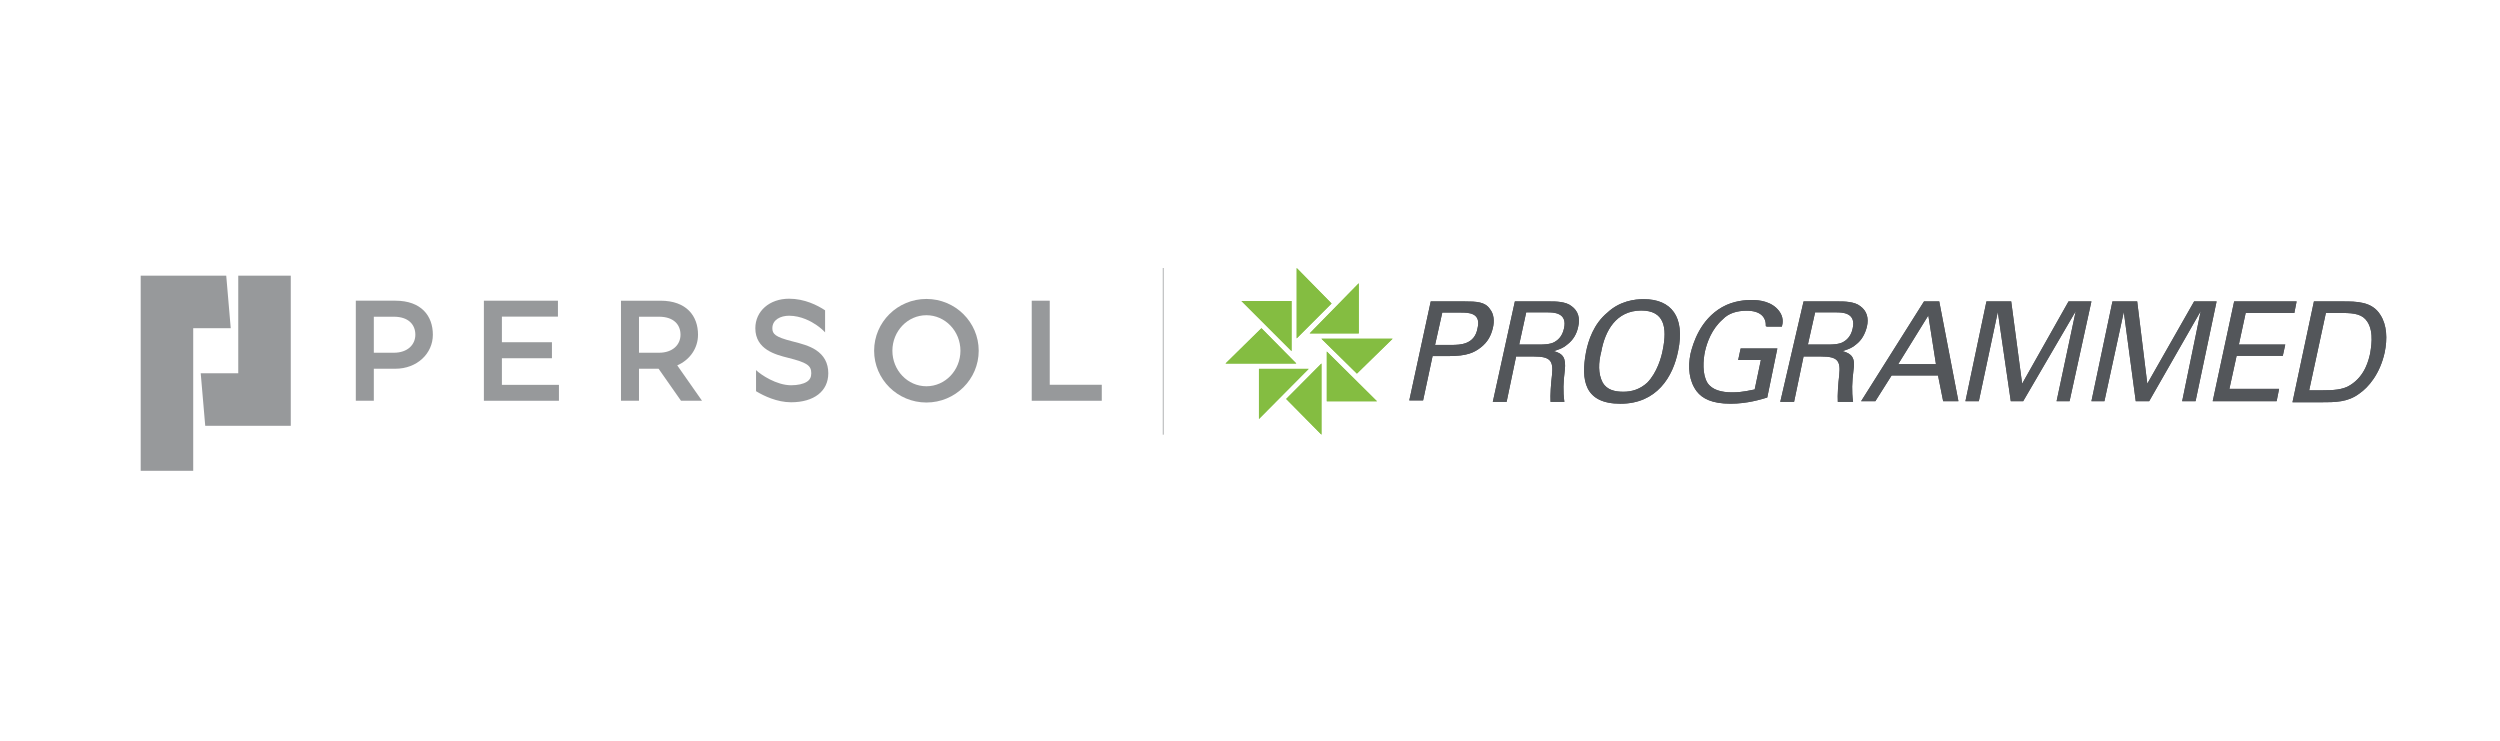 <?xml version="1.0" encoding="UTF-8"?>
<svg id="Layer_1" xmlns="http://www.w3.org/2000/svg" version="1.1" xmlns:xlink="http://www.w3.org/1999/xlink" viewBox="0 0 2000 593">
  <!-- Generator: Adobe Illustrator 29.5.1, SVG Export Plug-In . SVG Version: 2.1.0 Build 141)  -->
  <defs>
    <style>
      .st0 {
        fill: #84bd41;
      }

      .st1, .st2 {
        fill: none;
      }

      .st3 {
        fill: #97999b;
      }

      .st4 {
        clip-path: url(#clippath-1);
      }

      .st5 {
        clip-path: url(#clippath-2);
      }

      .st6 {
        fill: #53565a;
      }

      .st7 {
        clip-path: url(#clippath);
      }

      .st2 {
        stroke: #96989a;
        stroke-miterlimit: 10;
        stroke-width: .6px;
      }
    </style>
    <clipPath id="clippath">
      <rect class="st1" x="112.55" y="214.42" width="1796.49" height="162.23"/>
    </clipPath>
    <clipPath id="clippath-1">
      <rect class="st1" x="112.55" y="214.42" width="1796.49" height="162.23"/>
    </clipPath>
    <clipPath id="clippath-2">
      <rect class="st1" x="112.55" y="214.42" width="1796.49" height="162.23"/>
    </clipPath>
  </defs>
  <g class="st7">
    <path class="st6" d="M1847.34,312.24h11.05c7.59,0,16-.33,21.77-4.12,12.21-7.59,14.85-20.62,16-25.57.33-3.13,3.47-16.5-2.31-25.24-3.79-5.77-9.9-6.93-19.79-6.93h-13.36l-13.36,61.86ZM1851.14,241.14h23.26c10.72,0,23.26,0,29.86,10.72,5.28,8.08,5.77,19.14,3.46,30.19-3.79,17.16-13.03,27.88-20.29,32.83-9.24,6.93-19.14,6.93-30.85,6.93h-22.6l17.16-80.67ZM1787.3,241.14h49.98l-1.81,9.24h-38.93l-5.44,25.24h37.12l-1.98,9.07h-36.95l-5.77,26.39h39.76l-1.98,9.9h-51.14l17.16-79.84ZM1689.97,241.14h19.79l8.08,65.82,37.45-65.82h17.98l-16.83,79.84h-10.72l14.84-72.09-41.24,72.09h-10.72l-9.57-71.43-15.51,71.43h-10.39l16.83-79.84ZM1589.17,241.14h19.8l8.74,65.82,37.12-65.82h18.31l-17.49,79.84h-10.39l15.34-72.09-42.07,72.09h-9.9l-10.39-71.43-15.18,71.43h-10.72l16.82-79.84ZM1518.57,291.29h30.19l-6.1-38.93-24.08,38.93ZM1539.19,241.14h12.21l15.34,79.84h-12.21l-4.12-20.62h-37.12l-13.03,20.62h-11.38l50.32-79.84ZM1446.31,275.62h17.16c1.49,0,7.59,0,11.05-1.98,1.98-1.16,6.1-3.79,7.59-10.72,3.13-13.03-8.74-13.03-13.03-13.03h-16.99l-5.77,25.74ZM1442.85,241.14h28.21c3.79,0,12.54,0,17.16,3.79,5.28,3.79,6.93,9.57,5.28,16.5-1.49,5.77-4.12,10.72-8.74,14.19-4.12,3.46-7.59,4.12-10.72,5.28,7.26,1.98,10.39,5.28,8.74,15.34-1.16,9.57-1.49,16.5-.33,25.24h-12.21c-.33-5.28.33-14.84,1.15-21.44,1.16-11.38-1.15-14.85-14.52-14.85h-14.02l-7.59,36.29h-11.05l18.64-80.34ZM1412.66,261.1c.33-7.26-4.12-12.54-15.34-12.54-7.59,0-14.52,1.98-19.14,6.93-8.74,7.59-12.54,18.31-14.19,25.57-1.49,6.93-2.31,18.31,1.98,25.24,3.79,5.77,11.38,7.59,19.79,7.59,9.24,0,15.34-1.98,17.98-2.31l4.95-23.59h-18.15l1.98-9.24h29.36l-8.08,39.26c-4.95,1.49-16,4.95-29.36,4.95-14.85,0-22.6-4.12-27.06-9.9-6.1-8.08-7.26-19.14-4.95-30.19,1.98-8.08,7.59-27.05,25.24-37.12,9.24-5.28,19.14-5.77,23.75-5.77,6.1,0,16,1.16,21.78,8.74,3.79,4.95,3.14,9.57,2.31,12.54h-12.37v-.33h-.49v.16ZM1282.17,306.14c3.46,5.77,9.57,7.26,16.5,7.26s13.36-1.98,19.14-7.26c7.92-8.08,11.38-20.62,12.37-26.06,3.79-18.31,1.16-31.67-17.16-31.67-20.29,0-29.03,16.5-32,32.83-2.31,8.91-2.64,17.65,1.16,24.91M1285.96,250.05c9.9-9.24,21.77-10.72,29.03-10.72,22.1,0,33.16,14.19,27.55,41.24-4.12,20.95-17.16,42.4-46.19,42.4s-31.67-19.14-27.55-41.24c1.82-9.24,6.1-22.6,17.16-31.67M1215.36,275.62h17.16c1.48,0,7.59,0,11.05-1.98,1.98-1.16,6.1-3.79,7.59-10.72,3.13-13.03-8.75-13.03-13.03-13.03h-17.16l-5.61,25.74ZM1211.89,241.14h28.21c4.12,0,12.54,0,17.16,3.79,5.28,3.79,6.93,9.57,5.28,16.5-1.16,5.77-4.12,10.72-8.74,14.19-4.12,3.46-7.59,4.12-10.72,5.28,7.26,1.98,9.9,5.28,8.74,15.34-1.16,9.57-1.49,16.5-.33,25.24h-11.05c-.33-5.28.33-14.84,1.15-21.44,1.16-11.38-1.15-14.85-14.52-14.85h-14.19l-7.59,36.29h-11.05l17.65-80.34ZM1148.05,275.95h13.03c7.26,0,18.64-.33,20.95-13.36,3.13-12.54-7.59-12.54-13.36-12.54h-14.84l-5.78,25.9ZM1144.59,241.14h27.05c9.57,0,16.5.33,20.29,6.1,3.13,3.79,3.79,9.57,2.31,15.34-1.49,6.1-4.12,11.05-9.57,15.34-5.28,4.12-11.05,6.93-25.57,6.93h-13.03l-7.59,35.47h-11.05l17.16-79.18Z"/>
    <path class="st6" d="M1847.34,312.24h11.05c7.59,0,16-.33,21.77-4.12,12.21-7.59,14.85-20.62,16-25.57.33-3.13,3.47-16.5-2.31-25.24-3.79-5.77-9.9-6.93-19.79-6.93h-13.36l-13.36,61.86ZM1851.14,241.14h23.26c10.72,0,23.26,0,29.86,10.72,5.28,8.08,5.77,19.14,3.46,30.19-3.79,17.16-13.03,27.88-20.29,32.83-9.24,6.93-19.14,6.93-30.85,6.93h-22.6l17.16-80.67ZM1787.3,241.14h49.98l-1.81,9.24h-38.93l-5.44,25.24h37.12l-1.98,9.07h-36.95l-5.77,26.39h39.76l-1.98,9.9h-51.14l17.16-79.84ZM1689.97,241.14h19.79l8.08,65.82,37.45-65.82h17.98l-16.83,79.84h-10.72l14.84-72.09-41.24,72.09h-10.72l-9.57-71.43-15.51,71.43h-10.39l16.83-79.84ZM1589.17,241.14h19.8l8.74,65.82,37.12-65.82h18.31l-17.49,79.84h-10.39l15.34-72.09-42.07,72.09h-9.9l-10.39-71.43-15.18,71.43h-10.72l16.82-79.84ZM1518.57,291.29h30.19l-6.1-38.93-24.08,38.93ZM1539.19,241.14h12.21l15.34,79.84h-12.21l-4.12-20.62h-37.12l-13.03,20.62h-11.38l50.32-79.84ZM1446.31,275.62h17.16c1.49,0,7.59,0,11.05-1.98,1.98-1.16,6.1-3.79,7.59-10.72,3.13-13.03-8.74-13.03-13.03-13.03h-16.99l-5.77,25.74ZM1442.85,241.14h28.21c3.79,0,12.54,0,17.16,3.79,5.28,3.79,6.93,9.57,5.28,16.5-1.49,5.77-4.12,10.72-8.74,14.19-4.12,3.46-7.59,4.12-10.72,5.28,7.26,1.98,10.39,5.28,8.74,15.34-1.16,9.57-1.49,16.5-.33,25.24h-12.21c-.33-5.28.33-14.84,1.15-21.44,1.16-11.38-1.15-14.85-14.52-14.85h-14.02l-7.59,36.29h-11.05l18.64-80.34ZM1412.66,261.1c.33-7.26-4.12-12.54-15.34-12.54-7.59,0-14.52,1.98-19.14,6.93-8.74,7.59-12.54,18.31-14.19,25.57-1.49,6.93-2.31,18.31,1.98,25.24,3.79,5.77,11.38,7.59,19.79,7.59,9.24,0,15.34-1.98,17.98-2.31l4.95-23.59h-18.15l1.98-9.24h29.36l-8.08,39.26c-4.95,1.49-16,4.95-29.36,4.95-14.85,0-22.6-4.12-27.06-9.9-6.1-8.08-7.26-19.14-4.95-30.19,1.98-8.08,7.59-27.05,25.24-37.12,9.24-5.28,19.14-5.77,23.75-5.77,6.1,0,16,1.16,21.78,8.74,3.79,4.95,3.14,9.57,2.31,12.54h-12.37v-.33h-.49v.16ZM1282.17,306.14c3.46,5.77,9.57,7.26,16.5,7.26s13.36-1.98,19.14-7.26c7.92-8.08,11.38-20.62,12.37-26.06,3.79-18.31,1.16-31.67-17.16-31.67-20.29,0-29.03,16.5-32,32.83-2.31,8.91-2.64,17.65,1.16,24.91M1285.96,250.05c9.9-9.24,21.77-10.72,29.03-10.72,22.1,0,33.16,14.19,27.55,41.24-4.12,20.95-17.16,42.4-46.19,42.4s-31.67-19.14-27.55-41.24c1.82-9.24,6.1-22.6,17.16-31.67M1215.36,275.62h17.16c1.48,0,7.59,0,11.05-1.98,1.98-1.16,6.1-3.79,7.59-10.72,3.13-13.03-8.75-13.03-13.03-13.03h-17.16l-5.61,25.74ZM1211.89,241.14h28.21c4.12,0,12.54,0,17.16,3.79,5.28,3.79,6.93,9.57,5.28,16.5-1.16,5.77-4.12,10.72-8.74,14.19-4.12,3.46-7.59,4.12-10.72,5.28,7.26,1.98,9.9,5.28,8.74,15.34-1.16,9.57-1.49,16.5-.33,25.24h-11.05c-.33-5.28.33-14.84,1.15-21.44,1.16-11.38-1.15-14.85-14.52-14.85h-14.19l-7.59,36.29h-11.05l17.65-80.34ZM1148.05,275.95h13.03c7.26,0,18.64-.33,20.95-13.36,3.13-12.54-7.59-12.54-13.36-12.54h-14.84l-5.78,25.9ZM1144.59,241.14h27.05c9.57,0,16.5.33,20.29,6.1,3.13,3.79,3.79,9.57,2.31,15.34-1.49,6.1-4.12,11.05-9.57,15.34-5.28,4.12-11.05,6.93-25.57,6.93h-13.03l-7.59,35.47h-11.05l17.16-79.18Z"/>
  </g>
  <path class="st0" d="M1007.17,295.09v40.08l39.76-40.08h-39.76ZM1028.95,319.17l28.21,28.54v-56.91l-28.21,28.37ZM1061.44,320.99h40.09l-40.09-39.76v39.76ZM1057.16,271l28.37,27.88,28.54-27.88h-56.91ZM980.45,290.8h56.58l-27.88-28.21-28.7,28.21ZM993.15,240.81l40.08,40.09v-40.09h-40.08ZM1047.75,266.71h39.26v-40.09l-39.26,40.09ZM1037.36,214.42v56.26l27.88-27.88-27.88-28.37Z"/>
  <path class="st0" d="M1007.17,295.09v40.08l39.76-40.08h-39.76ZM1028.95,319.17l28.21,28.54v-56.91l-28.21,28.37ZM1061.44,320.99h40.09l-40.09-39.76v39.76ZM1057.16,271l28.37,27.88,28.54-27.88h-56.91ZM980.45,290.8h56.58l-27.88-28.21-28.7,28.21ZM993.15,240.81l40.08,40.09v-40.09h-40.08ZM1047.75,266.71h39.26v-40.09l-39.26,40.09ZM1037.36,214.42v56.26l27.88-27.88-27.88-28.37Z"/>
  <g class="st4">
    <line class="st2" x1="930.55" y1="214.41" x2="930.55" y2="347.71"/>
  </g>
  <polygon class="st3" points="232.62 220.55 190.6 220.55 190.6 298.6 160.57 298.6 164.18 340.63 232.62 340.63 232.62 220.55"/>
  <polygon class="st3" points="112.55 220.55 112.55 376.65 154.57 376.65 154.57 262.58 184.59 262.58 180.99 220.55 112.55 220.55"/>
  <g class="st5">
    <path class="st3" d="M741.13,309.01c-15.03,0-27.22-12.72-27.22-28.42s12.19-28.42,27.22-28.42,27.22,12.72,27.22,28.42-12.19,28.42-27.22,28.42M741.13,239.16c-23.1,0-41.83,18.55-41.83,41.42s18.73,41.43,41.83,41.43,41.83-18.55,41.83-41.43-18.73-41.42-41.83-41.42"/>
  </g>
  <polygon class="st3" points="401.52 286.59 441.55 286.59 441.55 273.78 401.52 273.78 401.52 253.29 446.35 253.29 446.35 240.56 387.11 240.56 387.11 320.61 447.15 320.61 447.15 307.88 401.52 307.88 401.52 286.59"/>
  <polygon class="st3" points="839.79 307.81 839.79 240.56 825.38 240.56 825.38 320.61 881.42 320.61 881.42 307.81 839.79 307.81"/>
  <g>
    <path class="st3" d="M315.07,282.19h-16.01v-28.82h16.01c11.85,0,17.21,6.45,17.21,14.41s-6.21,14.41-17.21,14.41M316.27,240.56h-31.62v80.05h14.41v-25.62h17.21c17.42,0,30.02-12.19,30.02-27.22s-9.2-27.22-30.02-27.22"/>
    <path class="st3" d="M527.2,282.19h-16.01v-28.82h16.01c11.85,0,17.21,6.45,17.21,14.41s-6.21,14.41-17.21,14.41M558.42,267.78c0-15.03-9.21-27.22-30.02-27.22h-31.62v80.05h14.41v-25.62h15.68l17.93,25.62h16.81l-19.82-28.31c10.12-4.4,16.62-13.73,16.62-24.52"/>
    <path class="st3" d="M652.5,279.88c-5.08-3.24-11.24-4.95-18.78-6.85-13.63-3.43-15.83-5.89-15.83-10.45,0-6.91,6.72-10,13.37-10,9.64,0,17.85,4.65,21.88,7.42,3.05,2.09,5.33,4.16,6.93,5.9v-17.64c-6.09-4.04-16.4-9.29-28.82-9.29-15.63,0-26.98,9.93-26.98,23.61,0,17.08,16.35,21.19,26.12,23.65,15.15,3.81,18.63,6.12,18.63,12.37,0,3.17-1.12,5.28-3.62,6.86-2.82,1.77-7.27,2.75-12.55,2.75-11.57,0-24.18-8.36-28.02-12.13v16.88c.24.14.48.29.72.43,5.31,3.15,15.91,8.43,27.3,8.43,18.37,0,29.78-8.89,29.78-23.21,0-8.13-3.41-14.42-10.14-18.72"/>
  </g>
</svg>